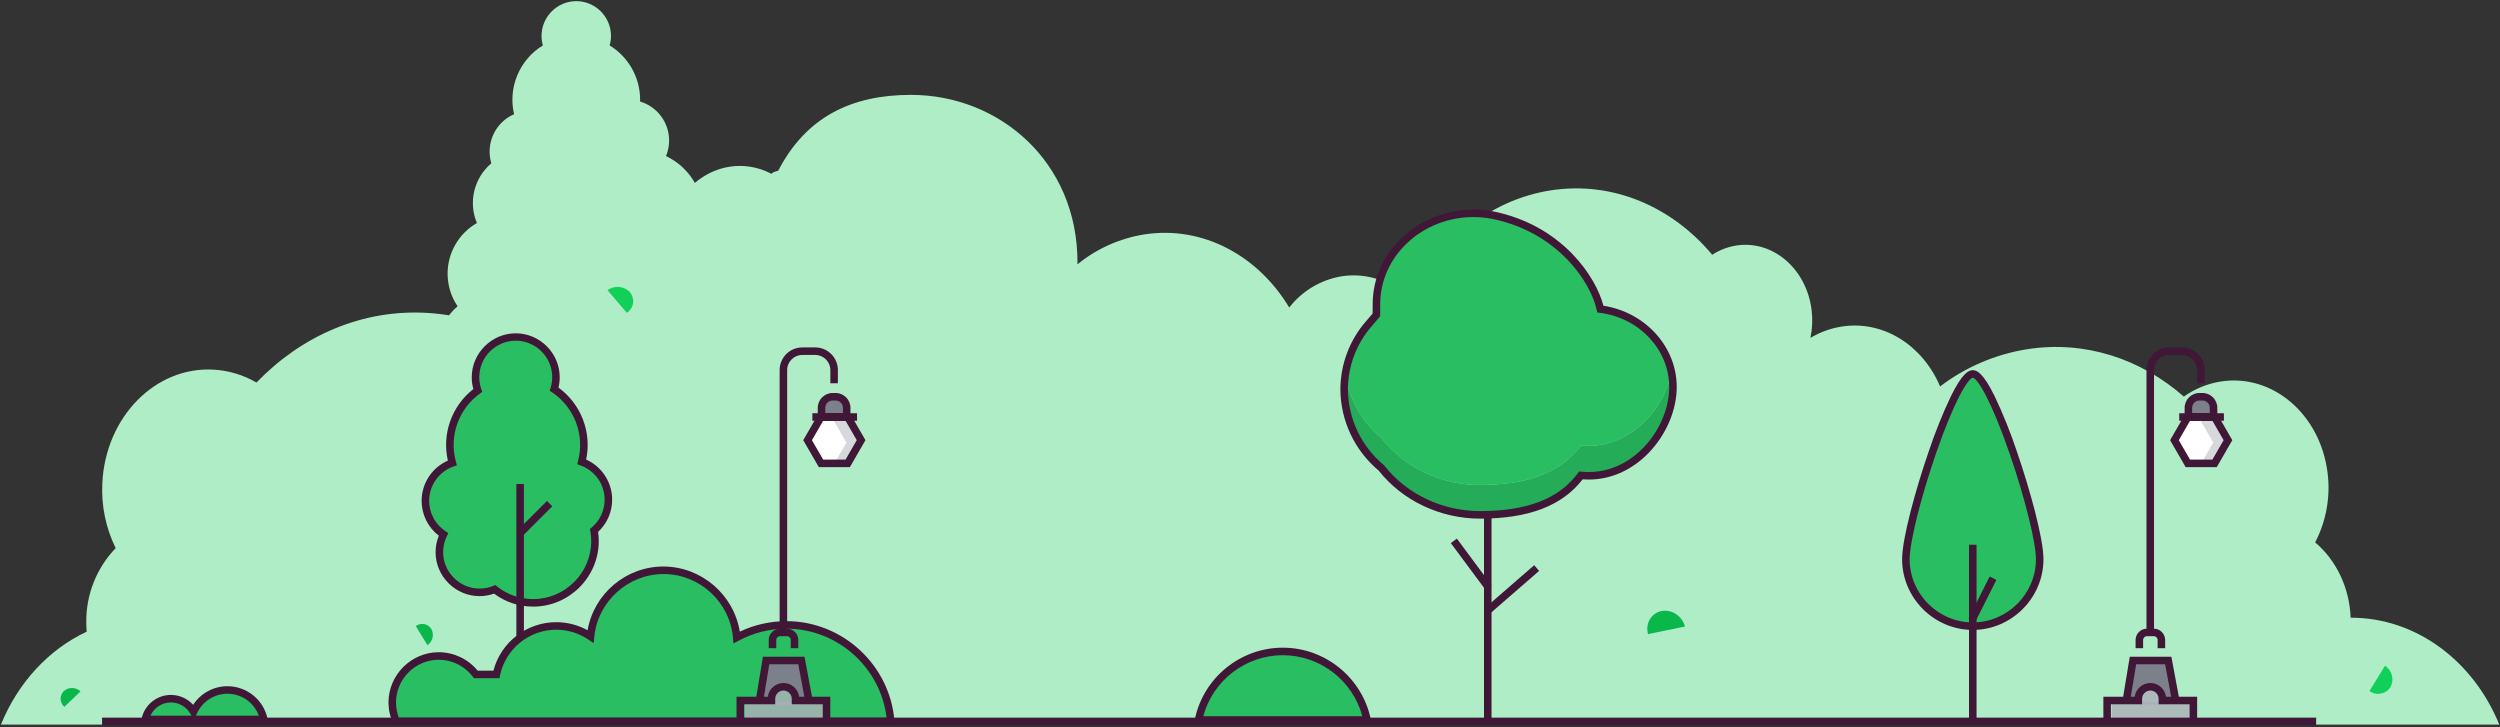 <?xml version="1.0" encoding="UTF-8" standalone="no"?>
<!DOCTYPE svg PUBLIC "-//W3C//DTD SVG 1.1//EN" "http://www.w3.org/Graphics/SVG/1.1/DTD/svg11.dtd">
<svg width="100%" height="100%" viewBox="0 0 1162 338" version="1.1" xmlns="http://www.w3.org/2000/svg" xmlns:xlink="http://www.w3.org/1999/xlink" xml:space="preserve" xmlns:serif="http://www.serif.com/" style="fill-rule:evenodd;clip-rule:evenodd;stroke-linejoin:round;stroke-miterlimit:2;">
    <rect x="0" y="0" width="1162" height="338" fill="#333333" stroke="none"/>
    <g transform="matrix(1,0,0,1,-138,-929)">
        <g id="background-left" transform="matrix(1,0,0,1,0,419.173)">
            <g transform="matrix(-1,0,0,1,1513.72,26.908)">
                <path d="M1375.3,819.723C1367.4,800.286 1353.12,784.77 1335.43,776.526C1335.55,775.079 1335.62,773.616 1335.62,772.134C1335.75,759.312 1330.85,746.938 1321.96,737.691C1326.55,728.336 1328.68,717.966 1328.16,707.56C1326.74,676.776 1303.52,653.124 1276.3,654.732C1269.32,655.157 1262.54,657.209 1256.5,660.723C1235.7,639.088 1207.53,626.558 1177.09,628.356C1160.5,629.365 1144.43,634.526 1130.35,643.363C1122.96,621.27 1103.6,606.098 1081.62,607.396C1075.83,607.741 1070.16,609.214 1064.94,611.731C1066.28,607.078 1066.85,602.234 1066.62,597.396C1065.62,575.664 1049.23,558.967 1030.01,560.101C1025.53,560.373 1021.15,561.6 1017.18,563.702C1016.82,563.191 1015.71,562.7 1013.99,562.253C1001.04,537.217 979.84,527.017 952.343,527.017C911.127,527.017 874.908,558.172 874.908,604.781C874.908,605.125 874.927,605.462 874.931,605.805C865.997,598.503 855.286,593.699 843.893,591.882C816.66,587.652 790.949,601.768 776.484,625.85C770.467,618.127 761.759,612.942 752.101,611.334C739.954,609.448 728.335,613.885 719.819,622.403C707.095,595.632 683.635,575.86 654.971,571.407C626.052,566.916 598.52,579.058 579.876,601.332C576.496,599.131 572.689,597.669 568.705,597.041C551.696,594.399 536.013,607.85 533.677,627.085C533.153,631.382 533.338,635.735 534.225,639.972C529.762,637.296 524.824,635.506 519.683,634.701C500.23,631.679 482.009,643.522 473.966,662.534C462.089,653.502 448.155,647.553 433.417,645.222C406.47,641.036 380.594,649.782 360.673,667.248C355.554,663.618 349.665,661.219 343.467,660.239C319.373,656.496 297.159,675.55 293.849,702.796C292.462,713.874 294.48,725.115 299.635,735.018C290.053,743.117 283.707,755.728 283.134,770.02C252.38,770.019 225.958,790.415 214.049,819.723L1375.3,819.723Z" style="fill:rgb(174,237,198);fill-rule:nonzero;"/>
            </g>
            <g transform="matrix(1,0,0,1,1.445,43.207)">
                <path d="M473.337,610.707C471.728,608.565 469.747,606.729 467.489,605.287C469.274,596.74 465.925,587.894 458.928,582.671C461.914,577.857 463.496,572.304 463.496,566.639C463.496,554.912 456.715,544.188 446.122,539.16C447.073,536.865 447.563,534.404 447.563,531.919C447.563,523.581 442.045,516.182 434.053,513.804C434.06,513.538 434.093,513.279 434.093,513.011C434.09,502.705 428.712,493.112 419.919,487.735C420.334,486.287 420.545,484.789 420.545,483.284C420.545,474.43 413.259,467.144 404.405,467.144C395.551,467.144 388.265,474.43 388.265,483.284C388.265,484.789 388.476,486.288 388.891,487.735C378.009,494.351 372.584,507.302 375.501,519.699C366.728,523.498 362.15,533.387 364.929,542.535C356.871,549.295 354.141,560.594 358.225,570.287C349.807,575.11 344.597,584.099 344.597,593.801C344.597,599.215 346.22,604.507 349.254,608.991C343.537,613.796 340.231,620.893 340.231,628.361C340.231,636.578 344.234,644.301 350.948,649.038C350.678,650.518 350.543,652.02 350.543,653.525C350.543,667.262 361.847,678.566 375.585,678.566C378.596,678.566 381.582,678.023 384.4,676.963C389.202,682.372 396.099,685.472 403.332,685.472C411.777,685.472 419.684,681.246 424.378,674.226C430.172,673.782 435.634,671.332 439.82,667.301C440.813,667.434 441.815,667.501 442.817,667.501C455.22,667.501 465.426,657.295 465.426,644.893C465.426,644.674 465.423,644.456 465.416,644.238C473.023,640.467 477.854,632.679 477.854,624.189C477.854,619.324 476.268,614.59 473.337,610.707Z" style="fill:rgb(174,237,198);fill-rule:nonzero;"/>
            </g>
            <g transform="matrix(1,0,0,1,811.026,0)">
                <path d="M212.823,769.769C212.823,786.831 226.863,800.871 243.925,800.871C260.987,800.871 275.027,786.831 275.027,769.769C275.027,752.592 252.698,683.64 243.925,683.64C235.153,683.64 212.823,752.592 212.823,769.769Z" style="fill:rgb(41,190,97);fill-rule:nonzero;"/>
                <rect x="242.175" y="763.023" width="3.5" height="81.915" style="fill:rgb(64,23,55);"/>
                <g transform="matrix(0.449,-0.893,0.893,0.449,-567.314,656.524)">
                    <rect x="237.925" y="786.636" width="21.793" height="3.5" style="fill:rgb(64,23,55);"/>
                </g>
                <path d="M243.925,802.621C225.911,802.601 211.094,787.784 211.073,769.769C211.073,760.005 217.479,736.967 223.43,719.693C226.363,710.897 229.825,702.286 233.796,693.907C239.059,683.256 241.974,681.891 243.925,681.891C245.877,681.891 248.791,683.256 254.055,693.907C258.026,702.286 261.488,710.897 264.42,719.693C270.372,736.967 276.777,760.005 276.777,769.769C276.757,787.784 261.94,802.601 243.925,802.621ZM243.923,685.391C241.956,685.501 235.526,695.279 226.667,721.043C219.659,741.423 214.573,761.915 214.573,769.769C214.573,785.871 227.823,799.121 243.925,799.121C260.027,799.121 273.277,785.871 273.277,769.769C273.277,761.915 268.191,741.423 261.184,721.043C252.324,695.279 245.895,685.501 243.923,685.391Z" style="fill:rgb(64,23,55);fill-rule:nonzero;"/>
            </g>
            <g transform="matrix(1,0,0,1,-52.972,0)">
                <path d="M296.687,830.526C289.925,830.529 283.758,834.497 280.955,840.651C278.778,836.897 274.753,834.578 270.414,834.578C264.682,834.578 259.688,838.622 258.496,844.229L313.616,844.229C311.919,836.268 304.826,830.527 296.687,830.526Z" style="fill:rgb(41,190,97);fill-rule:nonzero;"/>
                <path d="M315.776,845.979L256.336,845.979L256.784,843.866C258.144,837.455 263.855,832.828 270.41,832.828C274.347,832.828 278.105,834.498 280.745,837.419C284.257,832.033 290.268,828.776 296.698,828.776C305.659,828.776 313.467,835.1 315.329,843.866L315.776,845.979ZM282.043,842.479L311.296,842.479C309.058,836.365 303.206,832.276 296.695,832.276C290.614,832.276 285.067,835.844 282.546,841.379L282.043,842.479ZM260.901,842.479L279.994,842.479L279.442,841.531C277.578,838.315 274.132,836.328 270.415,836.328C266.317,836.328 262.583,838.742 260.901,842.479Z" style="fill:rgb(64,23,55);fill-rule:nonzero;"/>
            </g>
            <g transform="matrix(-0.983,-0.183,-0.183,0.983,1411.26,250.645)">
                <path d="M393.231,625.814C388.746,623.986 383.319,626.245 381.111,630.859L397.354,637.478C399.562,632.864 397.716,627.642 393.231,625.814ZM953.846,738.592C951.944,740.874 952.11,744.273 954.225,746.359L961.173,738.635C960.231,737.597 958.892,737.005 957.49,737.005C956.108,737.005 954.787,737.58 953.846,738.592ZM1116.5,798.29C1114.67,795.948 1111.32,795.389 1108.83,797.013L1114.9,805.442C1116.44,804.554 1117.39,802.908 1117.39,801.132C1117.39,800.116 1117.08,799.124 1116.5,798.29Z" style="fill:rgb(10,183,75);fill-rule:nonzero;"/>
            </g>
            <g transform="matrix(-1.021,-0.033,0.032,-0.999,1617.33,1422.4)">
                <path d="M378.928,581.232C377.144,584.729 378.352,589.063 381.687,591.133L388.386,579.145C387.281,578.372 385.964,577.957 384.616,577.957C382.275,577.957 380.103,579.207 378.928,581.232ZM1185.25,738.352C1187.98,741.181 1192.47,741.456 1195.51,738.98L1186.37,728.731C1184.67,729.968 1183.66,731.95 1183.66,734.056C1183.66,735.633 1184.22,737.158 1185.25,738.352Z" style="fill:rgb(17,208,88);fill-rule:nonzero;"/>
            </g>
            <g transform="matrix(1,0,0,1,-761.988,0)">
                <path d="M1182.77,742.074C1182.77,734.205 1177.79,727.145 1170.38,724.494C1173.72,711.681 1168.56,698.075 1157.56,690.708C1158.12,688.904 1158.41,687.024 1158.41,685.134C1158.41,674.874 1149.96,666.431 1139.7,666.431C1129.44,666.431 1121,674.874 1121,685.134C1121,687.239 1121.36,689.329 1122.05,691.316C1111.46,698.926 1106.72,712.422 1110.23,724.985C1102.75,727.593 1097.7,734.693 1097.7,742.618C1097.7,748.903 1100.88,754.782 1106.13,758.23C1104.87,760.795 1104.21,763.616 1104.21,766.476C1104.21,776.72 1112.64,785.15 1122.89,785.15C1125.3,785.15 1127.7,784.68 1129.94,783.768C1135.02,787.823 1141.33,790.034 1147.84,790.034C1163.58,790.034 1176.54,777.077 1176.54,761.331C1176.54,759.668 1176.39,758.009 1176.11,756.371C1180.33,752.828 1182.78,747.587 1182.77,742.074Z" style="fill:rgb(41,190,97);fill-rule:nonzero;"/>
                <path d="M1147.82,791.776C1141.27,791.8 1134.88,789.683 1129.64,785.75C1127.47,786.515 1125.18,786.905 1122.87,786.905C1111.67,786.905 1102.45,777.689 1102.45,766.488C1102.45,763.861 1102.96,761.258 1103.95,758.823C1098.91,754.961 1095.95,748.964 1095.95,742.617C1095.95,734.532 1100.75,727.176 1108.16,723.923C1105.32,711.495 1109.95,698.49 1120.01,690.659C1119.51,688.876 1119.25,687.033 1119.25,685.181C1119.26,673.971 1128.49,664.75 1139.69,664.75C1150.91,664.75 1160.14,673.978 1160.14,685.193C1160.14,686.806 1159.95,688.413 1159.57,689.98C1170.06,697.604 1175.11,710.745 1172.43,723.433C1179.77,726.712 1184.52,734.034 1184.52,742.074C1184.52,747.754 1182.15,753.184 1177.99,757.046C1178.19,758.468 1178.29,759.904 1178.29,761.341C1178.29,778.037 1164.55,791.776 1147.86,791.776C1147.84,791.776 1147.83,791.776 1147.82,791.776ZM1130.23,781.76L1131.03,782.399C1135.79,786.222 1141.72,788.297 1147.82,788.276C1147.83,788.276 1147.84,788.276 1147.85,788.276C1162.63,788.276 1174.79,776.113 1174.79,761.331C1174.79,759.768 1174.65,758.209 1174.38,756.67L1174.21,755.679L1174.98,755.033C1178.81,751.82 1181.02,747.071 1181.02,742.075C1181.02,734.941 1176.51,728.54 1169.79,726.141L1168.29,725.601L1168.69,724.052C1171.84,711.958 1166.97,699.115 1156.58,692.162L1155.5,691.437L1155.88,690.192C1156.4,688.555 1156.66,686.849 1156.66,685.134C1156.66,675.834 1149,668.181 1139.7,668.181C1130.4,668.181 1122.75,675.834 1122.75,685.134C1122.75,687.043 1123.07,688.939 1123.71,690.741L1124.13,691.974L1123.08,692.736C1113.08,699.918 1108.6,712.657 1111.92,724.515L1112.36,726.095L1110.81,726.637C1104.03,729 1099.45,735.435 1099.45,742.618C1099.45,748.315 1102.33,753.643 1107.09,756.768L1108.38,757.617L1107.7,759.002C1106.55,761.319 1105.95,763.87 1105.95,766.456C1105.95,766.461 1105.95,766.465 1105.95,766.47C1105.95,775.757 1113.6,783.4 1122.88,783.4C1125.08,783.4 1127.25,782.974 1129.28,782.147L1130.23,781.76Z" style="fill:rgb(64,23,55);fill-rule:nonzero;"/>
                <rect x="1140" y="734.806" width="3.5" height="111.85" style="fill:rgb(64,23,55);"/>
                <g transform="matrix(0.707,-0.707,0.707,0.707,-194.167,1032.29)">
                    <rect x="1139.6" y="748.776" width="18.811" height="3.5" style="fill:rgb(64,23,55);"/>
                </g>
            </g>
            <g transform="matrix(1,0,0,1,-455.492,0)">
                <path d="M1007.5,845.133C1005.52,819.955 984.251,800.288 958.995,800.288C950.94,800.288 943.01,802.288 935.919,806.109C934.422,788.55 919.553,774.894 901.93,774.894C884.472,774.894 869.688,788.296 867.981,805.671C863.272,802.474 857.71,800.764 852.018,800.764C838.635,800.764 826.978,810.218 824.215,823.313L814.664,823.313C810.583,817.91 804.192,814.728 797.421,814.728C785.565,814.728 775.81,824.484 775.81,836.339C775.81,839.369 776.447,842.366 777.68,845.133L1007.5,845.133Z" style="fill:rgb(41,190,97);fill-rule:nonzero;"/>
                <path d="M1009.39,846.884L776.543,846.884L776.081,845.845C774.749,842.853 774.06,839.615 774.06,836.34C774.06,823.525 784.605,812.979 797.421,812.979C804.43,812.979 811.08,816.134 815.514,821.563L822.829,821.563C826.286,808.323 838.338,799.013 852.023,799.013C857.124,799.013 862.143,800.307 866.608,802.773C869.566,785.671 884.583,773.077 901.939,773.144C919.476,773.244 934.528,786.112 937.354,803.42C944.115,800.206 951.508,798.538 958.994,798.538C985.159,798.538 1007.19,818.913 1009.24,844.997L1009.39,846.884ZM778.851,843.384L1005.57,843.384C1002.77,819.911 982.635,802.038 958.996,802.038C951.231,802.038 943.586,803.966 936.751,807.649L934.4,808.918L934.175,806.257C932.755,789.599 918.648,776.644 901.93,776.644C885.368,776.644 871.343,789.358 869.723,805.841L869.437,808.777L866.997,807.117C862.578,804.118 857.359,802.513 852.018,802.513C839.46,802.513 828.521,811.385 825.927,823.673L825.635,825.063L813.796,825.063L813.271,824.37C809.52,819.404 803.645,816.479 797.421,816.479C786.526,816.479 777.56,825.444 777.56,836.34C777.56,838.747 777.998,841.133 778.851,843.384Z" style="fill:rgb(64,23,55);fill-rule:nonzero;"/>
            </g>
            <g transform="matrix(1,0,0,1,188.504,0)">
                <path d="M584.914,844.469C581.065,825.984 564.628,812.617 545.746,812.617C526.865,812.617 510.428,825.984 506.579,844.469L584.914,844.469Z" style="fill:rgb(41,190,97);fill-rule:nonzero;"/>
                <path d="M587.063,846.219L504.43,846.219L504.865,844.115C508.882,824.82 526.038,810.867 545.746,810.867C565.455,810.867 582.611,824.82 586.627,844.115L587.063,846.219ZM508.792,842.719L582.701,842.719C578.231,826.047 563.007,814.367 545.746,814.367C528.486,814.367 513.261,826.047 508.792,842.719Z" style="fill:rgb(64,23,55);fill-rule:nonzero;"/>
            </g>
            <g transform="matrix(1,0,0,1,338.386,0)">
                <path d="M543.47,653.493C540.302,639.216 524.988,617.695 496.902,610.621C495.727,610.302 494.531,610.033 493.325,609.804C493.266,609.794 493.216,609.784 493.156,609.774C490.303,609.246 487.409,608.979 484.508,608.978C459.749,608.978 439.514,627.808 439.385,650.952L439.355,656.203L435.848,660.308C430.044,666.994 426.251,675.189 424.908,683.94C426.746,695.473 432.719,705.953 441.706,713.411C452.826,727.326 469.755,735.373 487.566,735.211C507.015,735.211 524.171,730.817 534.404,716.878C535.629,716.988 536.874,717.048 538.14,717.048C557.209,717.048 573.08,700.559 576.508,682.804C573.399,667.521 560.098,655.625 543.47,653.493Z" style="fill:rgb(41,190,97);fill-rule:nonzero;"/>
                <path d="M577.205,689.689C577.205,709.864 559.72,730.976 538.14,730.976C536.874,730.976 535.629,730.917 534.404,730.807C524.171,744.745 507.015,749.139 487.566,749.139C469.755,749.302 452.826,741.255 441.706,727.34C430.829,718.372 424.477,705.022 424.38,690.925C424.38,688.586 424.556,686.252 424.908,683.94C426.746,695.473 432.719,705.953 441.706,713.411C452.826,727.326 469.755,735.373 487.566,735.211C507.015,735.211 524.171,730.817 534.404,716.878C535.629,716.988 536.874,717.048 538.14,717.048C557.209,717.048 573.08,700.559 576.508,682.804C576.973,685.07 577.206,687.377 577.205,689.689Z" style="fill:rgb(37,172,88);fill-rule:nonzero;"/>
                <path d="M487.563,750.886C469.049,750.886 451.445,742.544 440.435,728.563C429.269,719.242 422.751,705.466 422.627,690.922C422.629,679.251 426.856,667.967 434.522,659.168L437.611,655.553L437.637,650.941C437.769,626.836 458.794,607.225 484.505,607.225C487.502,607.228 490.492,607.501 493.44,608.039L493.626,608.079C494.895,608.319 496.142,608.603 497.357,608.93C526.061,616.158 541.268,638.136 544.89,651.931C564.397,654.981 578.959,671.013 578.959,689.686C578.959,710.001 561.5,732.723 538.135,732.723C537.19,732.723 536.215,732.689 535.226,732.622C525.749,744.91 510.144,750.886 487.563,750.886ZM484.505,610.725C460.713,610.725 441.258,628.775 441.137,650.961L441.105,656.853L437.182,661.442C430.061,669.61 426.133,680.086 426.127,690.922C426.254,704.499 432.372,717.35 442.833,726.007L443.081,726.265C453.426,739.49 470.054,747.386 487.563,747.386C509.426,747.386 524.287,741.623 532.994,729.767L533.578,728.973L534.56,729.06C535.78,729.168 536.983,729.223 538.135,729.223C559.497,729.223 575.459,708.349 575.459,689.686C575.459,672.39 561.611,657.578 543.248,655.232L542.027,655.076L541.761,653.875C538.916,641.037 524.508,619.376 496.475,612.317C495.319,612.006 494.163,611.742 493.005,611.525L492.843,611.49C490.093,610.985 487.302,610.728 484.505,610.725Z" style="fill:rgb(64,23,55);fill-rule:nonzero;"/>
                <rect x="489.375" y="749.136" width="3.5" height="95.998" style="fill:rgb(64,23,55);"/>
                <g transform="matrix(0.755,-0.656,0.656,0.755,-390.49,522.114)">
                    <rect x="487.889" y="781.279" width="29.559" height="3.5" style="fill:rgb(64,23,55);"/>
                </g>
                <g transform="matrix(0.803,-0.596,0.596,0.803,-364.898,440.293)">
                    <rect x="481.697" y="758.474" width="3.5" height="27.082" style="fill:rgb(64,23,55);"/>
                </g>
            </g>
            <g>
                <g transform="matrix(1,0,0,1,183.366,0.354)">
                    <g transform="matrix(-1,-7.65714e-16,7.65714e-16,-1,684.658,1397.74)">
                        <path d="M336.481,694.439L348.177,694.439L348.177,697.969C348.177,700.892 345.772,703.297 342.85,703.297L341.808,703.297C338.885,703.297 336.481,700.892 336.481,697.969L336.481,694.439Z" style="fill:rgb(124,128,138);fill-rule:nonzero;"/>
                    </g>
                    <g>
                        <g transform="matrix(-1,-7.65714e-16,7.65714e-16,-1,661.796,1531.54)">
                            <path d="M336.481,694.439L348.177,694.439L348.177,697.969C348.177,700.892 345.772,703.297 342.85,703.297L341.808,703.297C338.885,703.297 336.481,700.892 336.481,697.969L336.481,694.439Z" style="fill:rgb(172,176,184);fill-opacity:0.83;fill-rule:nonzero;"/>
                        </g>
                        <rect x="300.812" y="835.704" width="38.596" height="9.157" style="fill:rgb(172,176,184);fill-opacity:0.83;"/>
                    </g>
                    <path d="M336.336,704.422L348.321,704.422L354.314,714.801L348.321,725.18L336.336,725.18L330.344,714.801L336.336,704.422Z" style="fill:white;fill-rule:nonzero;"/>
                    <path d="M321.721,830.177C321.006,829.179 319.961,828.466 318.771,828.165C315.78,827.447 313.973,830.015 313.187,832.517C313.049,833.014 312.979,833.527 312.979,834.043C312.882,834.377 312.827,834.721 312.812,835.068L307.651,835.068L310.723,816.466L327.12,816.466L330.596,835.068L324.242,835.068C324.287,832.912 323.719,830.787 321.721,830.177Z" style="fill:rgb(124,128,138);fill-rule:nonzero;"/>
                    <path d="M341.829,704.422L348.307,704.422L354.525,715.191L348.307,725.961L341.829,725.961L348.047,715.191L341.829,704.422Z" style="fill:rgb(214,216,219);fill-rule:nonzero;"/>
                    <path d="M328.876,835.389L325.667,818.216L312.208,818.216L309.377,835.353L305.924,834.783L309.238,814.716L328.573,814.716L332.316,834.747L328.876,835.389Z" style="fill:rgb(64,23,55);fill-rule:nonzero;"/>
                    <path d="M325.681,810.771L322.181,810.771L322.181,806.937C322.18,805.972 321.386,805.177 320.42,805.176L317.202,805.176C316.236,805.177 315.442,805.972 315.44,806.937L315.44,810.771L311.94,810.771L311.94,806.937C311.944,804.052 314.317,801.679 317.202,801.676L320.42,801.676C323.305,801.679 325.678,804.052 325.681,806.937L325.681,810.771ZM340.549,845.118L337.049,845.118L337.049,836.818L322.64,836.818L322.64,834.269C322.64,832.162 320.906,830.429 318.8,830.429C316.693,830.429 314.96,832.162 314.96,834.269L314.96,836.818L300.465,836.818L300.465,845.118L296.965,845.118L296.965,833.318L311.522,833.318C311.997,829.68 315.131,826.929 318.8,826.929C322.469,826.929 325.603,829.68 326.078,833.318L340.549,833.318L340.549,845.118Z" style="fill:rgb(64,23,55);fill-rule:nonzero;"/>
                    <path d="M320.507,803.426L317.007,803.426L317.007,681.435C317.014,675.69 321.739,670.965 327.484,670.958L333.602,670.958C339.347,670.965 344.072,675.69 344.079,681.435L344.079,687.601L340.579,687.601L340.579,681.435C340.574,677.61 337.428,674.463 333.602,674.458L327.484,674.458C323.658,674.463 320.512,677.61 320.507,681.435L320.507,803.426Z" style="fill:rgb(64,23,55);fill-rule:nonzero;"/>
                    <rect x="332.229" y="701.547" width="20.754" height="3.5" style="fill:rgb(64,23,55);"/>
                    <path d="M349.927,705.047L334.731,705.047L334.731,699.017C334.735,695.242 337.84,692.137 341.616,692.133L343.042,692.133C346.817,692.137 349.923,695.242 349.927,699.017L349.927,705.047ZM338.231,701.547L346.427,701.547L346.427,699.017C346.425,697.161 344.898,695.635 343.042,695.633L341.616,695.633C339.76,695.635 338.233,697.161 338.23,699.017L338.231,701.547Z" style="fill:rgb(64,23,55);fill-rule:nonzero;"/>
                    <path d="M349.667,726.586L335.21,726.586L327.982,714.066L335.21,701.547L349.667,701.547L356.895,714.066L349.667,726.586ZM337.231,723.086L347.646,723.086L352.854,714.066L347.646,705.047L337.231,705.047L332.023,714.066L337.231,723.086Z" style="fill:rgb(64,23,55);fill-rule:nonzero;"/>
                </g>
                <g transform="matrix(1,0,0,1,818.681,0.354)">
                    <g transform="matrix(-1,-7.65714e-16,7.65714e-16,-1,684.658,1397.74)">
                        <path d="M336.481,694.439L348.177,694.439L348.177,697.969C348.177,700.892 345.772,703.297 342.85,703.297L341.808,703.297C338.885,703.297 336.481,700.892 336.481,697.969L336.481,694.439Z" style="fill:rgb(124,128,138);fill-rule:nonzero;"/>
                    </g>
                    <g>
                        <g transform="matrix(-1,-7.65714e-16,7.65714e-16,-1,661.796,1531.54)">
                            <path d="M336.481,694.439L348.177,694.439L348.177,697.969C348.177,700.892 345.772,703.297 342.85,703.297L341.808,703.297C338.885,703.297 336.481,700.892 336.481,697.969L336.481,694.439Z" style="fill:rgb(172,176,184);fill-opacity:0.83;fill-rule:nonzero;"/>
                        </g>
                        <rect x="300.812" y="835.704" width="38.596" height="9.157" style="fill:rgb(172,176,184);fill-opacity:0.83;"/>
                    </g>
                    <path d="M336.336,704.422L348.321,704.422L354.314,714.801L348.321,725.18L336.336,725.18L330.344,714.801L336.336,704.422Z" style="fill:white;fill-rule:nonzero;"/>
                    <path d="M321.721,830.177C321.006,829.179 319.961,828.466 318.771,828.165C315.78,827.447 313.973,830.015 313.187,832.517C313.049,833.014 312.979,833.527 312.979,834.043C312.882,834.377 312.827,834.721 312.812,835.068L307.651,835.068L310.723,816.466L327.12,816.466L330.596,835.068L324.242,835.068C324.287,832.912 323.719,830.787 321.721,830.177Z" style="fill:rgb(124,128,138);fill-rule:nonzero;"/>
                    <path d="M341.829,704.422L348.307,704.422L354.525,715.191L348.307,725.961L341.829,725.961L348.047,715.191L341.829,704.422Z" style="fill:rgb(214,216,219);fill-rule:nonzero;"/>
                    <path d="M328.876,835.389L325.667,818.216L312.208,818.216L309.377,835.353L305.924,834.783L309.238,814.716L328.573,814.716L332.316,834.747L328.876,835.389Z" style="fill:rgb(64,23,55);fill-rule:nonzero;"/>
                    <path d="M325.681,810.771L322.181,810.771L322.181,806.937C322.18,805.972 321.386,805.177 320.42,805.176L317.202,805.176C316.236,805.177 315.442,805.972 315.44,806.937L315.44,810.771L311.94,810.771L311.94,806.937C311.944,804.052 314.317,801.679 317.202,801.676L320.42,801.676C323.305,801.679 325.678,804.052 325.681,806.937L325.681,810.771ZM340.549,845.118L337.049,845.118L337.049,836.818L322.64,836.818L322.64,834.269C322.64,832.162 320.906,830.429 318.8,830.429C316.693,830.429 314.96,832.162 314.96,834.269L314.96,836.818L300.465,836.818L300.465,845.118L296.965,845.118L296.965,833.318L311.522,833.318C311.997,829.68 315.131,826.929 318.8,826.929C322.469,826.929 325.603,829.68 326.078,833.318L340.549,833.318L340.549,845.118Z" style="fill:rgb(64,23,55);fill-rule:nonzero;"/>
                    <path d="M320.507,803.426L317.007,803.426L317.007,681.435C317.014,675.69 321.739,670.965 327.484,670.958L333.602,670.958C339.347,670.965 344.072,675.69 344.079,681.435L344.079,687.601L340.579,687.601L340.579,681.435C340.574,677.61 337.428,674.463 333.602,674.458L327.484,674.458C323.658,674.463 320.512,677.61 320.507,681.435L320.507,803.426Z" style="fill:rgb(64,23,55);fill-rule:nonzero;"/>
                    <rect x="332.229" y="701.547" width="20.754" height="3.5" style="fill:rgb(64,23,55);"/>
                    <path d="M349.927,705.047L334.731,705.047L334.731,699.017C334.735,695.242 337.84,692.137 341.616,692.133L343.042,692.133C346.817,692.137 349.923,695.242 349.927,699.017L349.927,705.047ZM338.231,701.547L346.427,701.547L346.427,699.017C346.425,697.161 344.898,695.635 343.042,695.633L341.616,695.633C339.76,695.635 338.233,697.161 338.23,699.017L338.231,701.547Z" style="fill:rgb(64,23,55);fill-rule:nonzero;"/>
                    <path d="M349.667,726.586L335.21,726.586L327.982,714.066L335.21,701.547L349.667,701.547L356.895,714.066L349.667,726.586ZM337.231,723.086L347.646,723.086L352.854,714.066L347.646,705.047L337.231,705.047L332.023,714.066L337.231,723.086Z" style="fill:rgb(64,23,55);fill-rule:nonzero;"/>
                </g>
            </g>
            <rect x="185.45" y="843.384" width="1029.1" height="3.5" style="fill:rgb(64,23,55);"/>
        </g>
    </g>
</svg>

